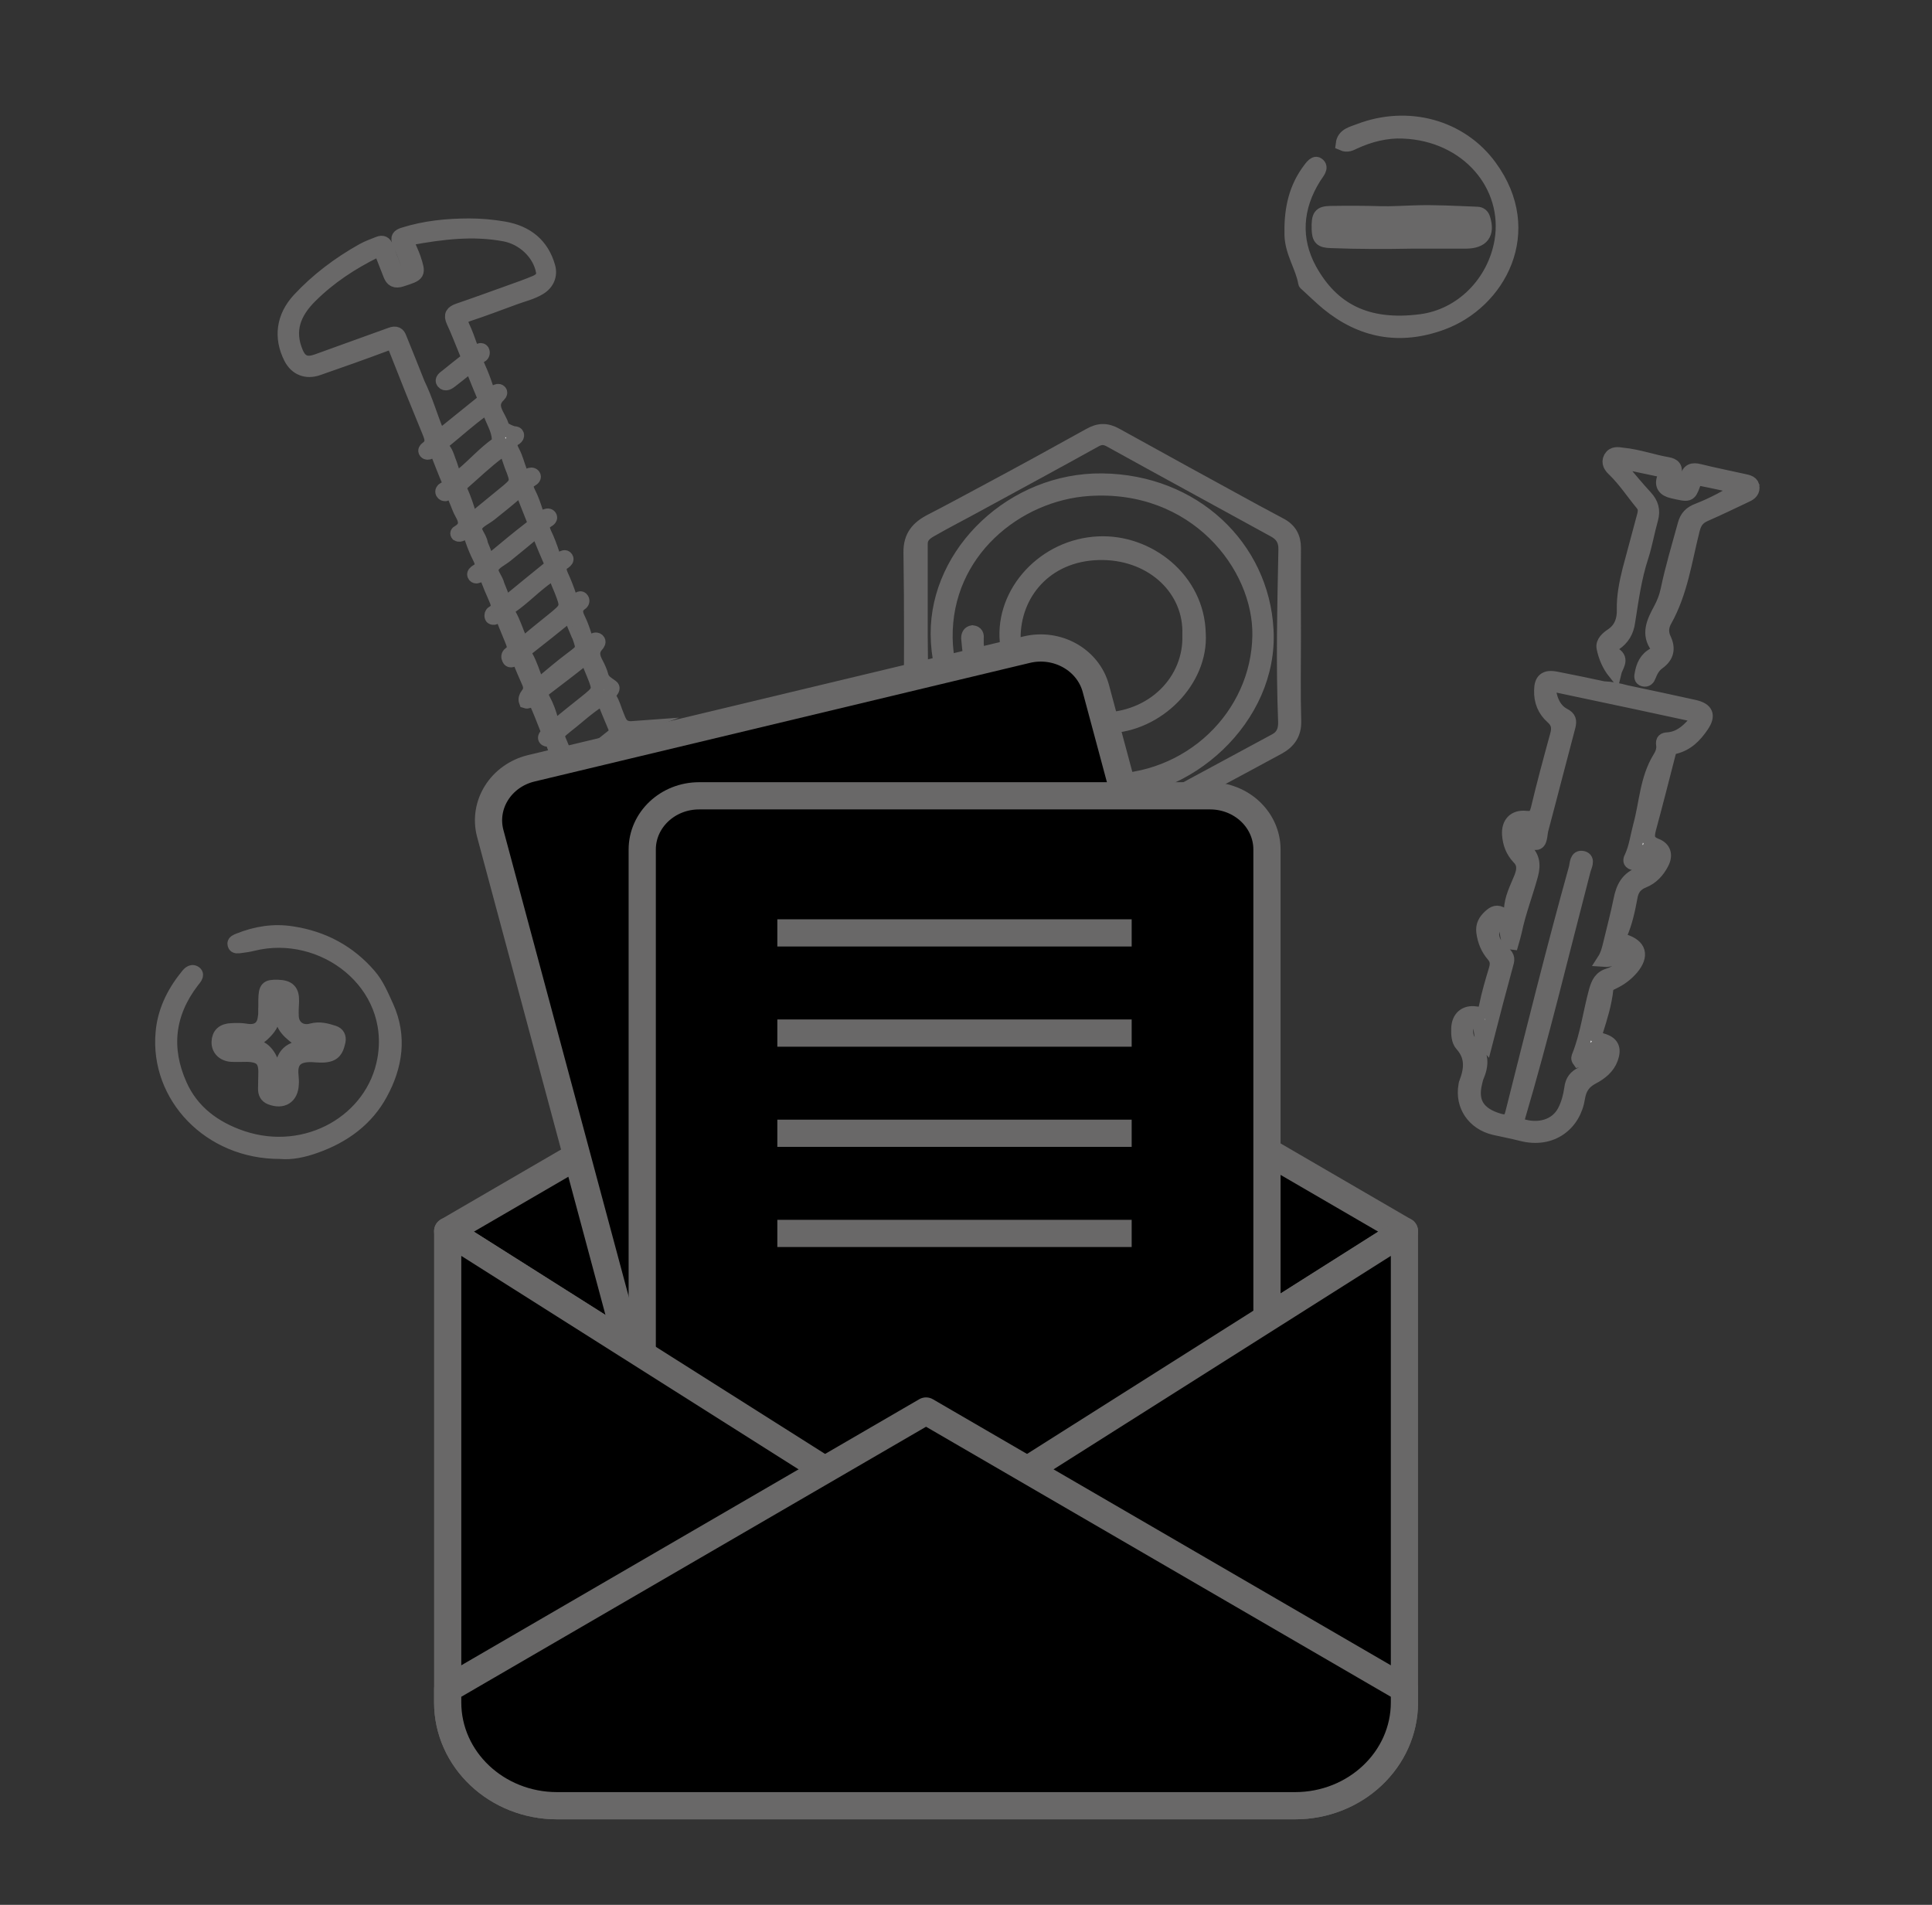 <svg width="142" height="140" viewBox="0 0 142 140" fill="none" xmlns="http://www.w3.org/2000/svg">
<rect x="0" y="0" width="142" height="140" fill="#333333" stroke="none"/>
<g id="hardware tools">
<g id="Group">
<g id="Group_2">
<path id="Vector" d="M20.598 84.68C15.371 84.7 11.522 80.558 11.934 75.91C12.057 74.413 12.695 73.032 13.663 71.826C13.827 71.612 14.054 71.282 14.342 71.496C14.568 71.671 14.28 71.943 14.136 72.137C12.325 74.51 12.057 77.077 13.251 79.741C14.115 81.686 15.741 82.911 17.82 83.611C22.553 85.186 27.43 82.366 28.233 77.855C29.221 72.273 23.726 68.112 18.581 69.395C18.272 69.473 17.964 69.512 17.676 69.551C17.511 69.57 17.264 69.629 17.223 69.415C17.161 69.22 17.408 69.142 17.552 69.084C18.808 68.579 20.104 68.365 21.462 68.579C23.767 68.929 25.66 69.959 27.142 71.671C27.739 72.351 28.068 73.187 28.439 73.985C29.427 76.182 29.097 78.36 27.986 80.383C26.978 82.25 25.29 83.514 23.191 84.253C22.285 84.583 21.38 84.758 20.598 84.68Z" fill="white" stroke="#696868" stroke-miterlimit="10"/>
<path id="Vector_2" d="M19.486 73.947C19.486 73.791 19.486 73.655 19.486 73.499C19.506 72.605 19.609 72.488 20.412 72.508C21.215 72.527 21.503 72.819 21.482 73.597C21.462 73.966 21.441 74.355 21.462 74.725C21.503 75.483 22.141 75.93 22.902 75.716C23.478 75.561 23.993 75.697 24.528 75.872C24.837 75.969 24.96 76.222 24.898 76.533C24.795 76.961 24.692 77.408 24.137 77.544C23.746 77.642 23.334 77.583 22.943 77.564C21.811 77.525 21.338 77.992 21.441 79.022C21.462 79.256 21.482 79.489 21.462 79.703C21.42 80.636 20.782 81.045 19.877 80.695C19.568 80.578 19.465 80.325 19.465 80.034C19.465 79.645 19.486 79.236 19.486 78.847C19.506 77.914 19.157 77.564 18.148 77.544C17.778 77.544 17.387 77.564 17.016 77.544C16.419 77.505 16.029 77.117 16.049 76.572C16.07 76.028 16.378 75.716 17.037 75.697C17.387 75.678 17.757 75.678 18.087 75.736C18.869 75.872 19.362 75.541 19.445 74.802C19.506 74.53 19.465 74.239 19.486 73.947ZM23.293 77C23.314 77 23.52 77.019 23.705 77.019C23.869 77.019 24.096 77.039 24.116 76.805C24.137 76.572 23.972 76.494 23.766 76.436C23.334 76.319 22.923 76.416 22.511 76.514C22.367 76.553 22.223 76.65 22.079 76.514C21.379 75.95 20.556 75.444 20.762 74.375C20.803 74.122 20.782 73.869 20.823 73.616C20.844 73.402 20.865 73.227 20.577 73.208C20.33 73.188 20.186 73.325 20.165 73.538C20.124 73.869 20.103 74.2 20.103 74.55C20.103 75.191 19.753 75.639 19.28 76.067C18.807 76.494 18.333 76.591 17.716 76.416C17.407 76.319 17.037 76.319 16.79 76.591C16.728 76.65 16.728 76.825 16.79 76.883C17.016 77.136 17.346 77.058 17.654 77.039C18.087 77.019 18.539 76.922 18.971 76.981C19.589 77.078 20.186 78.147 20.062 78.847C20 79.197 19.939 79.547 20.124 79.878C20.206 80.034 20.33 80.15 20.535 80.111C20.721 80.073 20.762 79.917 20.762 79.761C20.762 79.431 20.741 79.1 20.721 78.75C20.68 77.544 21.359 76.903 22.614 76.981C22.799 77.019 22.964 77 23.293 77Z" fill="white" stroke="#696868" stroke-miterlimit="10"/>
</g>
<g id="Group_3">
<path id="Vector_3" d="M98.674 10.58C98.756 9.88 99.436 9.783 99.909 9.588C103.469 8.227 107.359 9.277 109.519 12.233C113.039 17.036 110.157 22.248 105.959 23.765C102.852 24.893 100.053 24.348 97.563 22.306C97.028 21.859 96.513 21.354 95.999 20.887C95.978 20.867 95.916 20.828 95.916 20.79C95.711 19.603 94.949 18.573 94.908 17.289C94.867 15.636 95.114 14.08 96.081 12.68C96.287 12.408 96.596 11.883 96.843 12.058C97.234 12.311 96.801 12.719 96.616 13.03C95.217 15.247 95.073 17.6 96.287 19.817C97.892 22.715 100.403 24.115 104.436 23.59C107.441 23.201 109.828 20.751 110.343 17.717C111.022 13.653 107.873 9.88 103.14 9.685C101.905 9.627 100.67 9.938 99.538 10.463C99.291 10.58 99.024 10.736 98.674 10.58Z" fill="white" stroke="#696868" stroke-miterlimit="10"/>
<path id="Vector_4" d="M103.86 17.774C101.843 17.813 99.826 17.813 97.83 17.735C97.089 17.716 96.924 17.541 96.904 16.821C96.883 15.849 97.007 15.655 97.789 15.635C99.024 15.616 100.279 15.616 101.514 15.655C102.316 15.674 103.098 15.616 103.901 15.596C105.444 15.538 106.988 15.635 108.552 15.693C108.819 15.693 108.984 15.849 109.046 16.102C109.375 17.171 108.943 17.755 107.79 17.774C106.473 17.774 105.156 17.774 103.86 17.774ZM105.547 17.171C106.473 17.171 107.173 17.152 107.893 17.171C108.284 17.191 108.511 17.132 108.49 16.685C108.49 16.238 108.284 16.18 107.873 16.199C106.103 16.316 104.333 16.316 102.563 16.335C101.102 16.355 99.641 16.316 98.18 16.277C97.871 16.277 97.439 16.199 97.439 16.685C97.439 17.152 97.809 17.171 98.2 17.171C100.711 17.191 103.242 16.938 105.547 17.171Z" fill="white" stroke="#696868" stroke-miterlimit="10"/>
</g>
<g id="Group_4">
<path id="Vector_5" d="M95.119 46.728C95.119 48.828 95.078 50.909 95.139 53.009C95.16 53.923 94.748 54.526 93.966 54.954C91.929 56.062 89.892 57.151 87.854 58.24C85.879 59.31 83.882 60.36 81.907 61.449C81.31 61.779 80.775 61.799 80.178 61.468C76.762 59.582 73.305 57.715 69.868 55.848C69.23 55.498 68.571 55.187 67.933 54.856C67.234 54.487 66.904 53.942 66.925 53.164C66.945 48.983 66.966 44.783 66.904 40.602C66.884 39.435 67.439 38.774 68.427 38.268C69.868 37.529 71.288 36.752 72.708 35.993C75.177 34.671 77.626 33.329 80.075 31.968C80.754 31.579 81.331 31.559 82.03 31.948C85.426 33.834 88.842 35.701 92.258 37.568C92.876 37.899 93.493 38.229 94.11 38.56C94.81 38.929 95.119 39.493 95.119 40.271C95.098 42.43 95.119 44.589 95.119 46.728ZM67.686 46.689C67.707 48.77 67.748 50.831 67.686 52.912C67.666 53.709 67.954 54.195 68.674 54.584C70.382 55.479 72.07 56.393 73.757 57.307C75.98 58.493 78.182 59.699 80.384 60.904C80.857 61.157 81.269 61.157 81.742 60.904C85.735 58.726 89.727 56.568 93.74 54.409C94.316 54.098 94.46 53.612 94.44 53.028C94.275 48.828 94.378 44.608 94.46 40.407C94.481 39.746 94.234 39.319 93.678 39.007C89.645 36.79 85.591 34.593 81.557 32.357C81.186 32.162 80.898 32.162 80.528 32.357C77.626 33.971 74.704 35.546 71.782 37.14C70.65 37.763 69.497 38.346 68.386 38.988C68.016 39.202 67.686 39.455 67.686 39.98C67.686 42.197 67.686 44.452 67.686 46.689Z" fill="white" stroke="#696868" stroke-miterlimit="10"/>
<path id="Vector_6" d="M81.126 58.105C74.561 58.299 68.943 53.068 68.902 46.612C68.86 40.564 74.479 35.216 81.002 35.294C87.752 35.372 92.774 40.194 93.103 46.281C93.474 52.796 87.197 58.397 81.126 58.105ZM81.064 57.385C87.464 57.541 92.465 52.562 92.547 46.709C92.63 41.575 87.835 35.43 80.014 35.955C74.746 36.305 69.437 40.544 69.519 46.884C69.601 52.718 74.726 57.58 81.064 57.385Z" fill="white" stroke="#696868" stroke-miterlimit="10"/>
<path id="Vector_7" d="M88.122 46.573C88.327 49.976 85.138 53.301 81.413 53.398C77.606 53.496 74.354 51.045 73.984 47.175C73.634 43.48 76.803 40.097 80.734 39.922C84.397 39.747 88.039 42.566 88.122 46.573ZM87.401 46.65C87.525 43.364 84.788 40.739 81.124 40.661C77.112 40.583 74.642 43.383 74.519 46.611C74.395 49.898 77.482 52.834 80.898 52.873C84.746 52.873 87.525 50.015 87.401 46.65Z" fill="white" stroke="#696868" stroke-miterlimit="10"/>
<path id="Vector_8" d="M80.302 56.062C78.162 55.868 76.063 55.109 74.375 53.534C74.231 53.398 73.964 53.242 74.19 53.029C74.375 52.854 74.622 53.029 74.766 53.165C75.919 54.137 77.236 54.857 78.759 55.168C79.376 55.284 80.014 55.42 80.652 55.459C80.878 55.479 81.228 55.382 81.249 55.693C81.269 56.062 80.878 56.023 80.611 56.082C80.57 56.082 80.529 56.062 80.302 56.062Z" fill="white" stroke="#696868" stroke-miterlimit="10"/>
<path id="Vector_9" d="M71.475 46.455C71.784 46.494 71.825 46.688 71.804 46.883C71.763 48.089 72.072 49.236 72.566 50.344C72.648 50.539 72.751 50.792 72.463 50.889C72.236 50.967 72.113 50.733 72.03 50.578C71.639 49.839 71.413 49.061 71.29 48.264C71.228 47.816 71.187 47.35 71.145 46.902C71.145 46.65 71.248 46.494 71.475 46.455Z" fill="white" stroke="#696868" stroke-miterlimit="10"/>
</g>
<path id="Vector_10" d="M41.138 57.371C41.746 56.94 41.408 56.508 41.206 56.076C41.02 55.676 40.868 55.276 40.716 54.876C40.632 54.652 40.581 54.412 40.243 54.38C40.041 54.364 39.973 54.221 40.125 54.045C40.226 53.933 40.277 53.805 40.226 53.661C39.956 52.973 39.686 52.269 39.382 51.597C39.196 51.198 38.909 51.661 38.639 51.566C38.572 51.39 38.639 51.198 38.74 51.07C39.028 50.734 38.977 50.414 38.808 50.062C38.605 49.614 38.42 49.166 38.234 48.719C38.15 48.511 38.048 48.335 37.761 48.479C37.643 48.543 37.474 48.623 37.39 48.431C37.322 48.303 37.322 48.143 37.457 48.047C37.896 47.743 37.744 47.391 37.592 47.023C37.44 46.639 37.272 46.255 37.12 45.872C36.984 45.52 36.917 45.136 36.36 45.408C36.292 45.44 36.157 45.44 36.123 45.344C36.073 45.216 36.123 45.072 36.225 45.024C36.765 44.704 36.545 44.304 36.377 43.904C36.174 43.457 35.988 43.009 35.819 42.561C35.701 42.257 35.6 42.065 35.228 42.305C35.127 42.369 34.975 42.433 34.874 42.321C34.756 42.161 34.925 42.049 35.026 41.985C35.515 41.713 35.431 41.377 35.228 40.977C35.009 40.546 34.823 40.082 34.671 39.634C34.536 39.25 34.384 39.01 33.928 39.266C33.844 39.314 33.726 39.346 33.624 39.282C33.557 39.202 33.607 39.138 33.675 39.106C34.317 38.738 34.232 38.275 33.928 37.747C33.742 37.427 33.641 37.075 33.489 36.739C33.354 36.451 33.337 36.003 32.78 36.323C32.679 36.371 32.561 36.307 32.51 36.211C32.459 36.099 32.527 35.987 32.628 35.939C33.185 35.684 32.949 35.3 32.797 34.948C32.611 34.5 32.442 34.052 32.257 33.588C32.138 33.284 31.986 33.044 31.581 33.252C31.48 33.3 31.362 33.316 31.277 33.22C31.193 33.108 31.277 33.013 31.362 32.949C31.868 32.581 31.699 32.181 31.514 31.717C30.686 29.718 29.876 27.703 29.082 25.671C28.913 25.239 28.728 25.159 28.289 25.335C26.668 25.943 25.03 26.519 23.375 27.095C22.514 27.399 21.754 27.095 21.349 26.295C20.589 24.792 20.809 23.272 21.957 22.025C23.308 20.569 24.895 19.37 26.668 18.378C27.039 18.17 27.427 18.042 27.816 17.882C28.137 17.754 28.289 17.866 28.39 18.122C28.593 18.634 28.795 19.162 28.998 19.674C29.133 19.993 29.319 20.137 29.707 19.993C30.112 19.849 30.045 19.625 29.943 19.338C29.741 18.842 29.572 18.33 29.335 17.834C29.167 17.466 29.302 17.322 29.673 17.21C31.244 16.715 32.864 16.555 34.502 16.555C35.364 16.555 36.208 16.635 37.052 16.779C38.757 17.082 39.855 18.01 40.311 19.593C40.496 20.233 40.243 20.841 39.635 21.193C39.078 21.529 38.437 21.673 37.829 21.897C36.697 22.312 35.566 22.744 34.401 23.128C33.895 23.304 33.81 23.528 34.013 23.976C34.249 24.472 34.435 25 34.62 25.527C34.705 25.783 34.84 25.911 35.127 25.783C35.228 25.735 35.38 25.655 35.465 25.783C35.532 25.911 35.499 26.087 35.364 26.151C34.874 26.407 35.059 26.711 35.212 27.063C35.414 27.511 35.583 27.958 35.735 28.422C35.853 28.774 36.005 28.998 36.427 28.774C36.529 28.726 36.647 28.678 36.731 28.758C36.833 28.838 36.765 28.966 36.697 29.03C35.803 29.878 36.748 30.581 36.917 31.349C36.951 31.525 37.592 31.813 37.795 31.829C37.896 31.829 37.981 31.845 38.014 31.941C38.048 32.053 37.981 32.149 37.896 32.213C37.373 32.501 37.508 32.837 37.727 33.252C37.947 33.684 38.065 34.164 38.234 34.612C38.335 34.916 38.47 35.124 38.859 34.916C38.977 34.852 39.129 34.836 39.213 34.932C39.331 35.076 39.179 35.204 39.061 35.268C38.622 35.523 38.673 35.827 38.876 36.227C39.112 36.691 39.281 37.187 39.433 37.683C39.534 37.987 39.652 38.147 40.007 37.955C40.125 37.891 40.311 37.811 40.412 37.939C40.53 38.083 40.361 38.211 40.243 38.275C39.821 38.53 39.872 38.818 40.041 39.202C40.277 39.682 40.463 40.194 40.632 40.706C40.75 41.074 40.919 41.201 41.29 41.01C41.391 40.962 41.526 40.865 41.628 41.01C41.712 41.137 41.594 41.233 41.493 41.313C41.054 41.569 41.104 41.905 41.273 42.289C41.493 42.769 41.695 43.281 41.864 43.792C41.965 44.08 42.101 44.208 42.421 44.064C42.54 44.016 42.675 43.856 42.793 44.048C42.86 44.16 42.81 44.304 42.691 44.368C42.236 44.704 42.32 45.088 42.54 45.52C42.742 45.936 42.894 46.383 43.029 46.831C43.114 47.119 43.232 47.215 43.536 47.071C43.654 47.023 43.806 46.927 43.941 47.039C44.076 47.167 43.975 47.311 43.89 47.407C43.468 47.871 43.603 48.319 43.857 48.783C44.009 49.07 44.144 49.374 44.228 49.694C44.346 50.078 44.65 50.222 44.954 50.446C45.275 50.67 44.583 50.942 44.836 51.326C45.072 51.678 45.174 52.125 45.343 52.525C45.545 53.005 45.646 53.565 46.508 53.501C45.832 53.757 45.967 54.108 46.136 54.508C46.322 54.956 46.491 55.42 46.609 55.884C46.71 56.252 47.183 56.428 47.183 56.684C47.2 56.956 47.065 57.243 47.2 57.563C48.281 60.138 48.888 62.825 49.496 65.528C49.901 67.288 50.34 69.047 50.712 70.822C50.881 71.622 51.151 72.39 51.303 73.173C51.337 73.333 51.37 73.477 51.387 73.637C51.421 73.829 51.387 74.037 51.168 74.117C50.931 74.213 50.746 74.101 50.627 73.909C50.29 73.333 49.969 72.757 49.631 72.198C48.517 70.278 47.47 68.343 46.288 66.456C45.731 65.576 45.275 64.633 44.768 63.721C44.667 63.545 44.616 63.305 44.312 63.385C44.009 63.449 43.975 63.289 44.009 63.065C44.127 62.154 43.502 61.434 43.249 60.634C42.59 60.522 42.776 60.042 42.675 59.627C42.523 58.939 42.134 58.315 41.881 57.659C41.797 57.259 41.459 57.515 41.138 57.371ZM30.737 28.198C31.328 29.414 31.649 30.597 32.122 31.733C32.24 32.037 32.358 32.069 32.611 31.845C33.523 31.109 34.435 30.373 35.347 29.638C35.566 29.462 35.6 29.286 35.515 29.046C35.262 28.438 35.009 27.83 34.773 27.223C34.671 26.951 34.536 26.903 34.3 27.095C33.928 27.399 33.557 27.686 33.168 27.99C32.983 28.134 32.746 28.31 32.561 28.086C32.425 27.91 32.662 27.75 32.814 27.639C33.236 27.287 33.675 26.951 34.097 26.615C34.35 26.423 34.384 26.215 34.266 25.927C33.945 25.16 33.658 24.376 33.303 23.624C33.084 23.144 33.236 22.952 33.692 22.792C34.958 22.36 36.225 21.897 37.474 21.449C38.099 21.225 38.74 21.001 39.348 20.745C39.686 20.601 39.973 20.377 39.889 19.945C39.652 18.634 38.47 17.498 37.069 17.242C34.756 16.811 32.476 17.099 30.197 17.514C29.927 17.562 29.893 17.722 29.994 17.93C30.129 18.266 30.298 18.602 30.416 18.938C30.821 20.169 30.805 20.153 29.521 20.569C29.032 20.729 28.812 20.585 28.66 20.185C28.457 19.674 28.255 19.162 28.052 18.634C27.968 18.394 27.883 18.314 27.596 18.458C25.823 19.338 24.219 20.393 22.835 21.769C21.619 22.968 21.096 24.296 21.788 25.911C22.092 26.631 22.548 26.791 23.308 26.519C25.097 25.863 26.921 25.223 28.711 24.568C29.099 24.424 29.285 24.52 29.403 24.872C29.859 26.007 30.332 27.159 30.737 28.198ZM50.695 73.061C50.763 72.534 50.678 72.15 50.56 71.782C50.104 70.326 49.817 68.839 49.462 67.368C49.007 65.496 48.584 63.609 48.095 61.738C47.757 60.49 47.318 59.259 46.93 58.027C46.744 57.451 46.66 57.403 46.153 57.803C45.343 58.443 44.566 59.115 43.772 59.77C43.62 59.898 43.536 60.01 43.637 60.218C43.924 60.842 44.194 61.45 44.465 62.074C44.583 62.361 44.752 62.33 44.954 62.169C45.275 61.914 45.596 61.674 45.917 61.402C46.052 61.29 46.187 61.226 46.339 61.37C46.474 61.498 46.474 61.658 46.339 61.786C46.153 61.946 45.95 62.09 45.748 62.233C44.937 62.809 44.92 62.889 45.376 63.737C47.048 66.824 48.99 69.799 50.695 73.061ZM36.596 43.025C36.697 43.297 36.849 43.633 36.968 43.968C37.069 44.256 37.17 44.336 37.457 44.112C38.386 43.345 39.315 42.593 40.26 41.825C40.48 41.649 40.53 41.457 40.412 41.185C40.159 40.594 39.906 40.018 39.669 39.41C39.534 39.058 39.365 39.042 39.095 39.282C38.47 39.81 37.829 40.322 37.204 40.834C36.849 41.121 36.326 41.345 36.174 41.713C36.005 42.097 36.478 42.513 36.596 43.025ZM35.364 39.986C35.448 40.21 35.583 40.482 35.667 40.77C35.786 41.217 35.971 41.249 36.326 40.962C37.204 40.226 38.099 39.49 39.011 38.786C39.23 38.61 39.281 38.434 39.196 38.194C38.96 37.587 38.707 36.979 38.47 36.355C38.352 36.035 38.217 36.003 37.93 36.243C37.322 36.771 36.681 37.283 36.039 37.795C35.684 38.083 35.161 38.291 34.975 38.658C34.773 39.058 35.313 39.474 35.364 39.986ZM41.223 43.361C41.104 43.073 40.969 42.785 40.885 42.497C40.783 42.177 40.682 42.113 40.361 42.337C39.348 43.025 38.521 43.936 37.508 44.624C37.322 44.752 37.305 44.944 37.423 45.136C37.778 45.744 37.964 46.415 38.251 47.039C38.369 47.295 38.453 47.343 38.69 47.135C39.298 46.607 39.956 46.096 40.581 45.584C41.729 44.656 41.729 44.656 41.223 43.361ZM41.459 55.26C41.577 55.548 41.712 55.836 41.797 56.124C41.898 56.444 42.033 56.508 42.32 56.268C43.198 55.548 44.076 54.844 44.971 54.141C45.241 53.933 45.292 53.709 45.174 53.421C44.937 52.845 44.684 52.269 44.465 51.694C44.346 51.39 44.228 51.39 43.958 51.55C43.282 51.981 42.692 52.509 42.067 53.021C40.682 54.141 40.902 53.789 41.459 55.26ZM46.018 55.644C46.035 55.644 46.035 55.644 46.052 55.628C45.95 55.372 45.815 55.116 45.748 54.86C45.663 54.444 45.528 54.38 45.14 54.636C44.144 55.292 43.299 56.124 42.354 56.843C42.168 56.987 42.168 57.147 42.269 57.339C42.54 57.915 42.81 58.507 43.08 59.083C43.215 59.387 43.316 59.498 43.637 59.227C44.245 58.715 44.87 58.219 45.511 57.739C46.541 56.971 46.541 56.971 46.085 55.82C46.069 55.772 46.052 55.708 46.018 55.644ZM33.118 34.164C33.168 34.292 33.219 34.516 33.303 34.724C33.489 35.236 33.54 35.236 33.962 34.884C34.84 34.164 35.583 33.3 36.512 32.645C36.647 32.549 36.647 32.437 36.647 32.293C36.63 31.525 36.157 30.901 35.954 30.198C35.87 29.91 35.684 30.006 35.499 30.134C34.519 30.837 33.624 31.653 32.696 32.405C32.493 32.581 32.442 32.773 32.594 32.996C32.864 33.316 32.932 33.716 33.118 34.164ZM37.575 34.228C37.491 33.972 37.39 33.7 37.305 33.444C37.204 33.044 37.069 32.932 36.664 33.236C35.718 33.94 34.874 34.756 33.996 35.524C33.793 35.7 33.793 35.875 33.878 36.067C34.131 36.643 34.334 37.219 34.502 37.827C34.604 38.211 34.773 38.147 35.026 37.939C35.684 37.395 36.343 36.867 37.001 36.323C38.065 35.46 38.065 35.46 37.575 34.228ZM42.421 46.4C42.404 46.4 42.404 46.415 42.388 46.415C42.269 46.128 42.134 45.84 42.05 45.552C41.949 45.216 41.797 45.248 41.56 45.44C40.648 46.175 39.737 46.911 38.808 47.631C38.572 47.823 38.555 48.031 38.69 48.271C38.994 48.815 39.179 49.422 39.399 49.998C39.517 50.286 39.602 50.35 39.872 50.126C40.564 49.55 41.256 48.959 41.982 48.415C42.877 47.743 42.894 47.759 42.54 46.751C42.506 46.639 42.472 46.527 42.421 46.4ZM43.603 49.534C43.502 49.278 43.384 49.023 43.299 48.767C43.198 48.399 43.063 48.303 42.725 48.575C41.847 49.278 40.952 49.95 40.074 50.622C39.804 50.83 39.787 51.086 39.922 51.358C40.209 51.885 40.412 52.429 40.547 53.005C40.648 53.405 40.817 53.373 41.104 53.149C41.729 52.637 42.371 52.125 43.012 51.614C44.093 50.75 44.093 50.75 43.603 49.534Z" fill="white" stroke="#696868" stroke-miterlimit="10"/>
<g id="Group_5">
<g id="Vector_11">
<path d="M119.513 50.854C121.183 51.207 122.854 51.56 124.514 51.93C125.447 52.139 125.616 52.578 125.103 53.338C124.611 54.065 124.019 54.69 123.09 54.917C122.791 54.976 122.718 55.163 122.658 55.404C122.188 57.24 121.719 59.077 121.22 60.92C121.086 61.461 121.048 61.851 121.711 62.112C122.321 62.344 122.474 62.842 122.16 63.441C121.857 64.023 121.425 64.51 120.786 64.765C120.243 64.983 119.96 65.348 119.861 65.909C119.689 66.84 119.499 67.761 119.11 68.66C118.99 68.958 119.073 69.05 119.366 69.148C120.531 69.512 120.71 70.23 119.952 71.149C119.559 71.612 119.105 71.949 118.558 72.21C118.346 72.318 118.11 72.39 118.08 72.693C117.97 73.751 117.653 74.759 117.336 75.768C117.224 76.162 117.372 76.338 117.757 76.441C118.497 76.655 118.687 77.06 118.434 77.785C118.196 78.45 117.66 78.877 117.052 79.196C116.405 79.537 116.114 79.99 116.001 80.68C115.705 82.615 114.048 83.938 111.83 83.366C111.176 83.201 110.502 83.07 109.838 82.922C108.314 82.561 107.423 81.255 107.695 79.764C107.71 79.704 107.707 79.634 107.739 79.584C108.119 78.588 108.218 77.661 107.432 76.781C107.166 76.493 107.149 76.003 107.163 75.577C107.192 74.793 107.693 74.346 108.47 74.467C108.967 74.543 109.116 74.421 109.207 73.948C109.386 73.043 109.656 72.145 109.926 71.246C110.048 70.835 110.014 70.519 109.742 70.205C109.321 69.715 109.092 69.15 109.007 68.508C108.944 68.015 109.142 67.671 109.494 67.345C109.786 67.076 110.037 66.944 110.415 67.204C110.759 67.444 111.034 67.349 111.041 66.896C111.05 66.033 111.472 65.266 111.786 64.484C111.994 63.939 112.04 63.462 111.605 63.033C111.156 62.55 110.944 61.995 110.898 61.329C110.847 60.523 111.301 60.003 112.144 60.093C112.743 60.158 112.883 59.941 113.013 59.443C113.444 57.63 113.927 55.847 114.421 54.047C114.573 53.516 114.531 53.103 114.074 52.707C113.499 52.199 113.226 51.518 113.255 50.735C113.263 49.985 113.566 49.699 114.366 49.856C115.527 50.08 116.677 50.321 117.844 50.571C118.402 50.59 118.968 50.705 119.513 50.854C119.523 50.838 119.523 50.838 119.513 50.854ZM109.19 76.703C108.793 76.25 108.857 75.783 108.758 75.384C108.685 75.091 108.524 74.863 108.201 74.885C107.906 74.901 107.877 75.204 107.821 75.401C107.719 75.892 107.775 76.358 108.156 76.688C108.982 77.431 108.948 78.258 108.549 79.174C108.501 79.284 108.489 79.414 108.448 79.551C108.079 81.01 108.654 81.885 110.169 82.333C110.794 82.504 110.989 82.386 111.139 81.785C112.651 75.786 114.135 69.793 115.801 63.812C115.886 63.495 115.849 62.925 116.342 63.045C116.789 63.161 116.483 63.673 116.408 63.974C114.825 70.047 113.367 76.147 111.589 82.155C111.518 82.412 111.543 82.632 111.819 82.719C113.036 83.113 114.394 82.809 114.984 81.635C115.244 81.119 115.39 80.562 115.472 79.991C115.533 79.454 115.777 79.112 116.303 78.885C116.934 78.603 117.518 78.249 117.767 77.567C117.84 77.38 117.963 77.153 117.692 77.021C117.437 76.9 117.199 76.902 117.04 77.223C116.837 77.611 116.494 77.851 116.054 77.944C115.941 77.788 115.994 77.705 116.031 77.611C116.647 76.064 116.841 74.436 117.279 72.833C117.446 72.242 117.641 71.827 118.282 71.642C118.923 71.457 119.275 70.948 119.685 70.495C119.964 70.173 119.863 69.887 119.561 69.693C119.224 69.479 119.066 69.687 118.929 69.974C118.737 70.346 118.445 70.615 117.882 70.569C118.119 70.201 118.208 69.84 118.298 69.48C118.56 68.371 118.858 67.283 119.085 66.155C119.264 65.25 119.591 64.521 120.613 64.187C121.039 64.04 121.385 63.687 121.615 63.292C121.803 62.964 121.713 62.662 121.411 62.468C121.039 62.234 121.001 62.624 120.848 62.789C120.695 62.953 120.552 63.101 120.399 63.265C120.267 63.396 120.101 63.508 119.927 63.409C119.736 63.301 119.826 63.123 119.906 62.963C120.232 62.234 120.325 61.463 120.526 60.709C120.99 59.029 121.013 57.26 121.97 55.699C122.153 55.414 122.278 55.074 122.22 54.721C122.176 54.421 122.303 54.334 122.57 54.325C123.391 54.265 123.949 53.804 124.452 53.244C124.912 52.75 124.885 52.644 124.204 52.486C121.709 51.94 119.203 51.41 116.697 50.88C115.942 50.726 115.197 50.556 114.442 50.402C114.019 50.322 113.779 50.437 113.891 50.889C114.017 51.578 114.306 52.199 114.942 52.537C115.37 52.757 115.395 52.977 115.301 53.38C114.628 55.901 113.979 58.459 113.305 60.98C113.216 61.341 113.255 61.98 112.88 61.973C112.516 61.949 112.567 61.316 112.531 60.93C112.513 60.736 112.491 60.587 112.274 60.555C112.057 60.523 111.901 60.618 111.783 60.802C111.503 61.238 111.529 62.007 111.99 62.36C112.673 62.884 112.758 63.527 112.557 64.281C112.185 65.67 111.652 67.014 111.361 68.426C111.286 68.726 111.211 69.027 111.13 69.301C110.885 69.276 110.852 69.143 110.825 69.037C110.746 68.717 110.706 68.374 110.627 68.055C110.567 67.816 110.447 67.633 110.146 67.623C109.799 67.609 109.889 67.911 109.809 68.072C109.485 68.871 109.851 69.444 110.426 69.953C110.654 70.151 110.876 70.322 110.775 70.7C110.237 72.68 109.719 74.626 109.19 76.703Z" fill="white"/>
<path d="M119.513 50.854C121.183 51.207 122.854 51.56 124.514 51.93C125.447 52.139 125.616 52.578 125.103 53.338C124.611 54.065 124.019 54.69 123.09 54.917C122.791 54.976 122.718 55.163 122.658 55.404C122.188 57.24 121.719 59.077 121.22 60.92C121.086 61.461 121.048 61.851 121.711 62.112C122.321 62.344 122.474 62.842 122.16 63.441C121.857 64.023 121.425 64.51 120.786 64.765C120.243 64.983 119.96 65.348 119.861 65.909C119.689 66.84 119.499 67.761 119.11 68.66C118.99 68.958 119.073 69.05 119.366 69.148C120.531 69.512 120.71 70.23 119.952 71.149C119.559 71.612 119.105 71.949 118.558 72.21C118.346 72.318 118.11 72.39 118.08 72.693C117.97 73.751 117.653 74.759 117.336 75.768C117.224 76.162 117.372 76.338 117.757 76.441C118.497 76.655 118.687 77.06 118.434 77.785C118.196 78.45 117.66 78.877 117.052 79.196C116.405 79.537 116.114 79.99 116.001 80.68C115.705 82.615 114.048 83.938 111.83 83.366C111.176 83.201 110.502 83.07 109.838 82.922C108.314 82.561 107.423 81.255 107.695 79.764C107.71 79.704 107.707 79.634 107.739 79.584C108.119 78.588 108.218 77.661 107.432 76.781C107.166 76.493 107.149 76.003 107.163 75.577C107.192 74.793 107.693 74.346 108.47 74.467C108.967 74.543 109.116 74.421 109.207 73.948C109.386 73.043 109.656 72.145 109.926 71.246C110.048 70.835 110.014 70.519 109.742 70.205C109.321 69.715 109.092 69.15 109.007 68.508C108.944 68.015 109.142 67.671 109.494 67.345C109.786 67.076 110.037 66.944 110.415 67.204C110.759 67.444 111.034 67.349 111.041 66.896C111.05 66.033 111.472 65.266 111.786 64.484C111.994 63.939 112.04 63.462 111.605 63.033C111.156 62.55 110.944 61.995 110.898 61.329C110.847 60.523 111.301 60.003 112.144 60.093C112.743 60.158 112.883 59.941 113.013 59.443C113.444 57.63 113.927 55.847 114.421 54.047C114.573 53.516 114.531 53.103 114.074 52.707C113.499 52.199 113.226 51.518 113.255 50.735C113.263 49.985 113.566 49.699 114.366 49.856C115.527 50.08 116.677 50.321 117.844 50.571C118.402 50.59 118.968 50.705 119.513 50.854ZM119.513 50.854C119.523 50.838 119.523 50.838 119.513 50.854ZM109.19 76.703C108.793 76.25 108.857 75.783 108.758 75.384C108.685 75.091 108.524 74.863 108.201 74.885C107.906 74.901 107.877 75.204 107.821 75.401C107.719 75.892 107.775 76.358 108.156 76.688C108.982 77.431 108.948 78.258 108.549 79.174C108.501 79.284 108.489 79.414 108.448 79.551C108.079 81.01 108.654 81.885 110.169 82.333C110.794 82.504 110.989 82.386 111.139 81.785C112.651 75.786 114.135 69.793 115.801 63.812C115.886 63.495 115.849 62.925 116.342 63.045C116.789 63.161 116.483 63.673 116.408 63.974C114.825 70.047 113.367 76.147 111.589 82.155C111.518 82.412 111.543 82.632 111.819 82.719C113.036 83.113 114.394 82.809 114.984 81.635C115.244 81.119 115.39 80.562 115.472 79.991C115.533 79.454 115.777 79.112 116.303 78.885C116.934 78.603 117.518 78.249 117.767 77.567C117.84 77.38 117.963 77.153 117.692 77.021C117.437 76.9 117.199 76.902 117.04 77.223C116.837 77.611 116.494 77.851 116.054 77.944C115.941 77.788 115.994 77.705 116.031 77.611C116.647 76.064 116.841 74.436 117.279 72.833C117.446 72.242 117.641 71.827 118.282 71.642C118.923 71.457 119.275 70.948 119.685 70.495C119.964 70.173 119.863 69.887 119.561 69.693C119.224 69.479 119.066 69.687 118.929 69.974C118.737 70.346 118.445 70.615 117.882 70.569C118.119 70.201 118.208 69.84 118.298 69.48C118.56 68.371 118.858 67.283 119.085 66.155C119.264 65.25 119.591 64.521 120.613 64.187C121.039 64.04 121.385 63.687 121.615 63.292C121.803 62.964 121.713 62.662 121.411 62.468C121.039 62.234 121.001 62.624 120.848 62.789C120.695 62.953 120.552 63.101 120.399 63.265C120.267 63.396 120.101 63.508 119.927 63.409C119.736 63.301 119.826 63.123 119.906 62.963C120.232 62.234 120.325 61.463 120.526 60.709C120.99 59.029 121.013 57.26 121.97 55.699C122.153 55.414 122.278 55.074 122.22 54.721C122.176 54.421 122.303 54.334 122.57 54.325C123.391 54.265 123.949 53.804 124.452 53.244C124.912 52.75 124.885 52.644 124.204 52.486C121.709 51.94 119.203 51.41 116.697 50.88C115.942 50.726 115.197 50.556 114.442 50.402C114.019 50.322 113.779 50.437 113.891 50.889C114.017 51.578 114.306 52.199 114.942 52.537C115.37 52.757 115.395 52.977 115.301 53.38C114.628 55.901 113.979 58.459 113.305 60.98C113.216 61.341 113.255 61.98 112.88 61.973C112.516 61.949 112.567 61.316 112.531 60.93C112.513 60.736 112.491 60.587 112.274 60.555C112.057 60.523 111.901 60.618 111.783 60.802C111.503 61.238 111.529 62.007 111.99 62.36C112.673 62.884 112.758 63.527 112.557 64.281C112.185 65.67 111.652 67.014 111.361 68.426C111.286 68.726 111.211 69.027 111.13 69.301C110.885 69.276 110.852 69.143 110.825 69.037C110.746 68.717 110.706 68.374 110.627 68.055C110.567 67.816 110.447 67.633 110.146 67.623C109.799 67.609 109.889 67.911 109.809 68.072C109.485 68.871 109.851 69.444 110.426 69.953C110.654 70.151 110.876 70.322 110.775 70.7C110.237 72.68 109.719 74.626 109.19 76.703Z" stroke="#696868" stroke-miterlimit="10"/>
</g>
<path id="Vector_12" d="M118.67 49.433C118.236 48.889 117.976 48.261 117.845 47.615C117.757 47.199 118.155 46.876 118.488 46.653C119.166 46.191 119.352 45.496 119.334 44.822C119.311 43.825 119.505 42.86 119.744 41.898C120.112 40.551 120.463 39.194 120.831 37.847C120.906 37.546 120.903 37.293 120.689 37.035C120.007 36.213 119.424 35.311 118.635 34.543C118.383 34.309 118.162 34.023 118.354 33.652C118.574 33.273 118.924 33.357 119.295 33.407C120.413 33.515 121.468 33.907 122.56 34.092C123.012 34.165 123.247 34.389 123.043 34.891C122.922 35.189 122.804 35.557 123.252 35.673C123.682 35.78 123.904 35.471 123.977 35.101C124.101 34.576 124.387 34.464 124.915 34.603C125.999 34.874 127.098 35.086 128.175 35.33C128.49 35.395 128.822 35.468 128.824 35.835C128.836 36.185 128.546 36.341 128.249 36.47C127.287 36.931 126.297 37.4 125.3 37.841C124.802 38.062 124.569 38.387 124.434 38.929C123.859 41.188 123.56 43.534 122.365 45.648C122.13 46.087 122.123 46.54 122.338 46.982C122.657 47.667 122.547 48.244 121.886 48.717C121.531 48.973 121.35 49.328 121.204 49.703C121.142 49.873 121.028 50.014 120.804 49.956C120.58 49.898 120.607 49.707 120.642 49.544C120.746 48.939 120.971 48.404 121.58 48.086C121.831 47.953 122.002 47.799 121.806 47.55C121.073 46.586 121.547 45.665 122.017 44.787C122.263 44.332 122.445 43.863 122.548 43.372C122.889 41.736 123.373 40.134 123.812 38.53C123.953 38.015 124.232 37.693 124.821 37.478C125.898 37.059 126.925 36.498 128.006 35.852C126.98 35.637 125.949 35.395 124.912 35.197C124.569 35.139 124.551 35.426 124.467 35.63C124.171 36.423 124.153 36.413 122.932 36.133C122.331 35.998 122.069 35.666 122.299 35.087C122.434 34.73 122.264 34.587 121.921 34.53C121.085 34.353 120.249 34.177 119.413 34C119.269 33.965 119.095 33.866 118.987 34.033C118.908 34.194 119.053 34.3 119.143 34.419C119.753 35.131 120.335 35.85 120.967 36.529C121.399 37.002 121.553 37.501 121.371 38.153C121.107 39.079 120.953 40.02 120.665 40.91C120.146 42.491 119.935 44.11 119.679 45.726C119.588 46.384 119.288 46.923 118.699 47.322C118.338 47.551 118.254 47.755 118.681 48.089C119.285 48.477 118.779 48.968 118.67 49.433Z" fill="white" stroke="#696868" stroke-miterlimit="10"/>
</g>
</g>
<g id="Group 534">
<path id="Vector_13" d="M68.064 112.739L32.904 90.488L68.064 70.047L103.225 90.488L68.064 112.739Z" fill="black" stroke="#696868" stroke-width="2" stroke-linejoin="round"/>
<g id="Group_6">
<path id="Vector_14" d="M75.464 47.747L39.06 56.465C36.822 57.001 35.468 59.149 36.035 61.263L50.727 115.974C51.295 118.087 53.569 119.366 55.807 118.83L92.211 110.112C94.449 109.576 95.803 107.428 95.236 105.314L80.544 50.603C79.977 48.49 77.702 47.211 75.464 47.747Z" fill="black" stroke="#696868" stroke-width="2" stroke-linejoin="round"/>
<path id="Vector_15" d="M88.94 58.49H51.384C49.075 58.49 47.203 60.258 47.203 62.439V118.881C47.203 121.062 49.075 122.83 51.384 122.83H88.94C91.249 122.83 93.121 121.062 93.121 118.881V62.439C93.121 60.258 91.249 58.49 88.94 58.49Z" fill="black" stroke="#696868" stroke-width="2" stroke-linejoin="round"/>
<g id="Group_7">
<path id="Vector_16" d="M57.133 68.566H83.177" stroke="#696868" stroke-width="2" stroke-linejoin="round"/>
<path id="Vector_17" d="M57.133 75.928H83.177" stroke="#696868" stroke-width="2" stroke-linejoin="round"/>
<path id="Vector_18" d="M57.133 83.291H83.177" stroke="#696868" stroke-width="2" stroke-linejoin="round"/>
<path id="Vector_19" d="M57.133 90.652H83.177" stroke="#696868" stroke-width="2" stroke-linejoin="round"/>
</g>
</g>
<path id="Vector_20" d="M68.064 112.739L32.904 90.488V125.119C32.904 129.314 36.504 132.714 40.946 132.714H95.182C99.624 132.714 103.225 129.314 103.225 125.119V90.488L68.064 112.739Z" fill="black" stroke="#696868" stroke-width="2" stroke-linejoin="round"/>
<path id="Vector_21" d="M32.904 124.132L68.064 103.705L103.225 124.132V125.12C103.225 129.315 99.624 132.715 95.182 132.715H40.946C36.504 132.715 32.904 129.315 32.904 125.12V124.132Z" fill="black" stroke="#696868" stroke-width="2" stroke-linejoin="round"/>
</g>
</g>
</svg>
